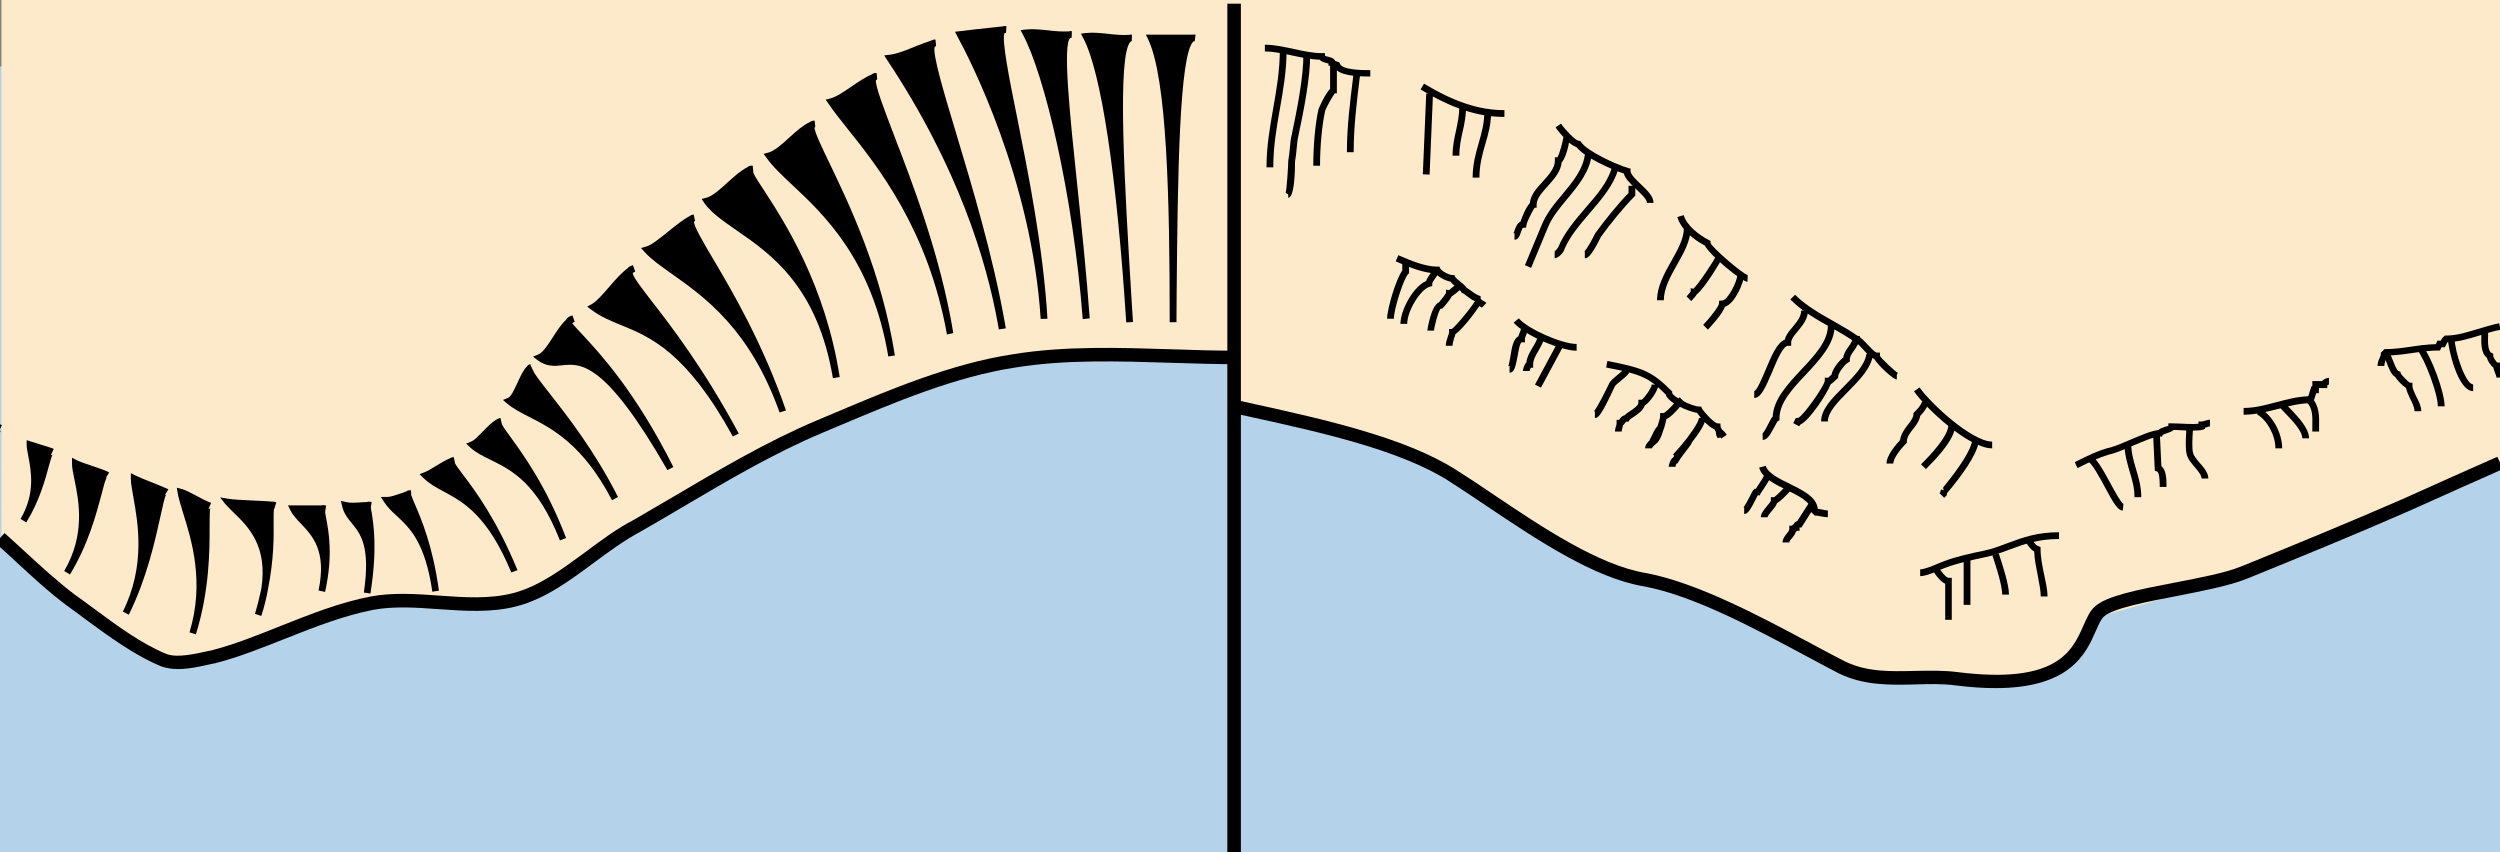 <?xml version="1.0" encoding="utf-8"?>
<!-- Generator: Adobe Illustrator 19.2.0, SVG Export Plug-In . SVG Version: 6.00 Build 0)  -->
<svg version="1.1" id="Layer_1" xmlns="http://www.w3.org/2000/svg" xmlns:xlink="http://www.w3.org/1999/xlink" x="0px" y="0px"
	 viewBox="0 0 121.89 41.55" style="enable-background:new 0 0 121.89 41.55;" xml:space="preserve">
<rect x="0" y="0" width="121.89" height="41.55" fill="#808080" stroke="none"/>
<style type="text/css">
	.st0{clip-path:url(#SVGID_2_);}
	.st1{fill-rule:evenodd;clip-rule:evenodd;fill:#B5D2EB;}
	.st2{fill-rule:evenodd;clip-rule:evenodd;fill:#FCEACA;}
	.st3{fill-rule:evenodd;clip-rule:evenodd;fill:#FCF2D9;}
	.st4{fill-rule:evenodd;clip-rule:evenodd;}
</style>
<g>
	<defs>
		<rect id="SVGID_1_" x="0" y="0" width="121.89" height="41.55"/>
	</defs>
	<clipPath id="SVGID_2_">
		<use xlink:href="#SVGID_1_"  style="overflow:visible;"/>
	</clipPath>
	<g class="st0">
		<rect x="0" y="3.24" class="st1" width="60.47" height="38.31"/>
	</g>
	<g class="st0">
		<polygon class="st1" points="60.11,2.43 60.11,41.55 121.89,41.55 121.89,23.31 121.89,21.04 121.89,16.51 121.89,14.81 
			121.89,2.5 		"/>
	</g>
	<g class="st0">
		<path class="st2" d="M0.07,0v26.26c1.11,1.01,2.2,2.08,3.36,2.96c1.39,0.99,2.94,2.31,4.58,2.97c0.65,0.25,1.63,0,2.37-0.17
			c2.53-0.66,5.15-2.14,7.76-2.64c2.21-0.41,4.74,0.41,6.95-0.16c2.21-0.58,3.92-2.56,5.97-3.63c2.86-1.65,5.8-3.55,8.91-4.87
			c2.94-1.24,6.21-2.72,9.48-3.22c3.51-0.58,7.27-0.17,10.95-0.17L60.47,0H0.07z"/>
	</g>
	<g class="st0">
		<polyline class="st3" points="121.89,22.64 121.89,21.52 121.89,16.99 121.89,15.87 		"/>
	</g>
	<g class="st0">
		<path class="st2" d="M121.89,15.87v-0.58V0H60.03l-0.08,19.85c3.68,0,4.17,1.49,7.52,1.82c3.02,0.33,5.47,3.81,8.25,4.88
			c2.94,1.16,10.3,3.23,12.58,5.29c1.88,1.74,8.25,1.24,10.3,1.41c2.61,0.25,2.78-2.9,4.17-3.31c2.37-0.66,5.15-1.41,7.35-2.15
			c4.82-1.65,6.95-3.64,8.01-3.64c1.74,0,2.66-0.76,3.76-1.52"/>
	</g>
	<g class="st0">
		<path d="M8.68,32.62c-0.28,0-0.55-0.04-0.79-0.12c-1.31-0.53-2.58-1.47-3.7-2.29c-0.32-0.24-0.64-0.48-0.95-0.7
			c-0.87-0.65-1.69-1.41-2.49-2.15c-0.32-0.3-0.64-0.59-0.97-0.88l0.44-0.49c0.33,0.29,0.65,0.59,0.98,0.89
			c0.78,0.72,1.6,1.47,2.43,2.1c0.31,0.22,0.63,0.46,0.96,0.7c1.14,0.84,2.32,1.72,3.54,2.21c0.51,0.19,1.35,0,2.03-0.15l0.15-0.03
			c1.09-0.28,2.2-0.72,3.37-1.19c1.44-0.57,2.92-1.16,4.41-1.44c1.08-0.2,2.22-0.12,3.33-0.04c1.21,0.09,2.47,0.17,3.59-0.12
			c1.27-0.33,2.37-1.15,3.54-2.01c0.75-0.56,1.53-1.14,2.36-1.57c0.64-0.37,1.29-0.75,1.95-1.14c2.24-1.32,4.56-2.69,6.98-3.71
			l0.88-0.37c2.67-1.13,5.69-2.4,8.68-2.85c2.51-0.41,5.17-0.32,7.75-0.24c1.08,0.04,2.17,0.07,3.25,0.07v0.66
			c-1.09,0-2.18-0.04-3.27-0.07c-2.55-0.08-5.18-0.17-7.63,0.23c-2.91,0.44-5.89,1.7-8.52,2.81l-0.88,0.37
			c-2.38,1-4.68,2.36-6.9,3.67c-0.66,0.39-1.32,0.78-1.97,1.15c-0.79,0.42-1.55,0.98-2.28,1.52c-1.16,0.86-2.37,1.76-3.76,2.12
			c-1.22,0.32-2.53,0.23-3.8,0.14c-1.12-0.08-2.17-0.15-3.17,0.03c-1.42,0.27-2.88,0.84-4.29,1.4c-1.14,0.45-2.31,0.92-3.45,1.21
			l-0.16,0.03C9.8,32.49,9.22,32.62,8.68,32.62z"/>
	</g>
	<g class="st0">
		<path d="M97.29,33.55c-0.57,0-1.2-0.04-1.92-0.13c-0.65-0.09-1.33-0.07-1.98-0.05c-1.24,0.03-2.53,0.06-3.76-0.55
			c-0.5-0.26-1.04-0.55-1.6-0.85c-2.43-1.3-5.45-2.93-7.87-3.38c-2.43-0.4-5.22-2.27-7.68-3.92c-0.65-0.44-1.27-0.85-1.83-1.21
			c-2.37-1.52-6.31-2.39-9.48-3.09l-1.05-0.23l0.14-0.64l1.04,0.23c3.21,0.71,7.21,1.6,9.68,3.17c0.57,0.36,1.19,0.77,1.85,1.22
			c2.29,1.54,5.13,3.45,7.43,3.82c2.52,0.48,5.6,2.13,8.07,3.45c0.56,0.3,1.09,0.59,1.59,0.84c1.08,0.54,2.23,0.51,3.45,0.48
			c0.68-0.01,1.39-0.03,2.08,0.06c4.87,0.61,5.59-1.05,6.13-2.27c0.17-0.38,0.31-0.71,0.56-0.93c0.57-0.52,2.1-0.82,3.87-1.16
			c1.23-0.24,2.5-0.48,3.25-0.79l0.13-0.05c2.53-1.03,5.14-2.1,7.71-3.22c1.54-0.69,3.09-1.39,4.66-2.08l0.27,0.6
			c-1.57,0.69-3.11,1.39-4.66,2.08c-2.58,1.13-5.2,2.2-7.73,3.23l-0.13,0.05c-0.82,0.33-2.12,0.58-3.38,0.83
			c-1.46,0.28-3.12,0.6-3.55,1c-0.15,0.13-0.26,0.4-0.4,0.71C101.71,31.84,100.96,33.55,97.29,33.55z"/>
	</g>
	<g class="st0">
		<path d="M66.81,3.73c-0.72,0-1.51-0.04-1.75-0.44l-0.29-0.1V3.1c-0.02-0.01-0.05-0.01-0.07-0.02c-0.12-0.03-0.28-0.07-0.36-0.17
			C63.9,2.9,63.46,2.8,63.02,2.71c-0.45-0.1-0.92-0.2-1.35-0.2V2.18c0.47,0,0.95,0.11,1.42,0.21c0.45,0.1,0.92,0.2,1.35,0.2h0.16
			v0.13c0.04,0.02,0.12,0.04,0.17,0.05c0.11,0.03,0.21,0.05,0.27,0.12l0.05,0.05v0.03l0.21,0.07l0.03,0.07
			c0.12,0.31,1.15,0.31,1.48,0.31V3.73z"/>
	</g>
	<g class="st0">
		<path d="M62.08,8.16h-0.33c0-1.04,0.17-1.98,0.33-2.9c0.16-0.9,0.32-1.83,0.32-2.84h0.33c0,1.04-0.17,1.99-0.33,2.9
			C62.24,6.22,62.08,7.15,62.08,8.16z"/>
	</g>
	<g class="st0">
		<path d="M62.81,9.64V9.48l-0.13-0.08c0.06-0.15,0.13-1.35,0.13-1.56c0.04-0.22,0.06-0.43,0.08-0.63c0.02-0.23,0.04-0.46,0.09-0.64
			c0.26-1.23,0.57-2.8,0.57-3.9h0.33c0,1.13-0.31,2.71-0.58,3.97c-0.04,0.17-0.06,0.37-0.08,0.6c-0.02,0.21-0.04,0.43-0.08,0.63
			C63.14,8.38,63.11,9.64,62.81,9.64z"/>
	</g>
	<g class="st0">
		<path d="M66,7.42h-0.33c0-1.24,0.15-2.41,0.3-3.64L66,3.55l0.32,0.04l-0.03,0.24C66.14,5.05,66,6.2,66,7.42z"/>
	</g>
	<g class="st0">
		<path d="M64.36,8.08h-0.33c0-1,0.1-2.05,0.25-2.74c0-0.03,0.31-0.74,0.57-1.01V3.16h0.33v1.39h-0.1
			c-0.12,0.15-0.44,0.74-0.47,0.85C64.46,6.08,64.36,7.1,64.36,8.08z"/>
	</g>
	<g class="st0">
		<path d="M73.35,5.7c-1.29,0-2.55-0.41-4.09-1.34l0.17-0.28c1.48,0.89,2.69,1.29,3.92,1.29V5.7z"/>
	</g>
	<g class="st0">
		<rect x="67.62" y="6.36" transform="matrix(0.042 -0.999 0.999 0.042 60.178 75.784)" width="3.94" height="0.33"/>
	</g>
	<g class="st0">
		<path d="M71.15,7.59h-0.33c0-0.43,0.08-0.83,0.17-1.22c0.08-0.39,0.16-0.76,0.16-1.16h0.33c0,0.43-0.08,0.83-0.17,1.22
			C71.22,6.83,71.15,7.2,71.15,7.59z"/>
	</g>
	<g class="st0">
		<path d="M72.13,8.66H71.8c0-0.65,0.15-1.18,0.3-1.7c0.14-0.49,0.27-0.96,0.27-1.5h0.33c0,0.59-0.14,1.1-0.29,1.59
			C72.27,7.54,72.13,8.05,72.13,8.66z"/>
	</g>
	<g class="st0">
		<path d="M80.62,9.89H80.3c0-0.17-0.28-0.43-0.52-0.66c-0.28-0.26-0.54-0.51-0.61-0.77c-0.61-0.2-1.91-0.78-2.31-1.29
			c-0.41-0.12-1.02-0.95-1.02-0.96l0.27-0.18c0.21,0.31,0.71,0.82,0.85,0.83l0.08,0.01l0.06,0.07c0.28,0.42,1.66,1.07,2.28,1.25
			l0.12,0.03v0.12c0,0.17,0.28,0.43,0.52,0.66C80.32,9.29,80.62,9.57,80.62,9.89z"/>
	</g>
	<g class="st0">
		<path d="M73.84,11.69v-0.33c-0.03,0-0.05,0.02-0.06,0.02c0.02-0.02,0.05-0.1,0.07-0.16c0.05-0.14,0.12-0.34,0.28-0.41
			c0.08-0.24,0.27-0.71,0.46-0.91c0.03-0.39,0.33-0.73,0.63-1.05c0.29-0.32,0.59-0.66,0.59-1.01V7.67h0.12
			c0.11-0.16,0.29-0.85,0.29-0.98h0.33c0,0.01-0.14,0.95-0.41,1.23c-0.04,0.44-0.36,0.8-0.67,1.15c-0.28,0.31-0.55,0.6-0.55,0.9
			v0.16h-0.1c-0.11,0.16-0.38,0.71-0.39,0.82L74.4,11.1l-0.15,0.01c-0.03,0.02-0.07,0.16-0.1,0.22
			C74.1,11.49,74.03,11.69,73.84,11.69z"/>
	</g>
	<g class="st0">
		<path d="M74.65,13.06l-0.3-0.13l0.82-1.97c0.22-0.54,0.61-1.02,1-1.48c0.53-0.64,1.03-1.24,1.11-2l0.33,0.04
			c-0.1,0.85-0.65,1.52-1.19,2.17c-0.39,0.47-0.75,0.9-0.95,1.4L74.65,13.06z"/>
	</g>
	<g class="st0">
		<path d="M75.8,12.59v-0.33c0.02-0.02,0.15-0.15,0.17-0.2c0.29-0.71,0.81-1.31,1.31-1.9c0.57-0.65,1.1-1.27,1.3-1.97l0.31,0.09
			c-0.23,0.77-0.81,1.44-1.37,2.1c-0.48,0.56-0.98,1.14-1.24,1.76C76.24,12.33,75.96,12.59,75.8,12.59z"/>
	</g>
	<g class="st0">
		<path d="M77.27,12.59v-0.33c-0.03,0-0.04,0.01-0.04,0.01c0.01,0,0.15-0.1,0.55-0.9c0.4-0.56,1.11-1.44,1.62-1.96V9.06h0.33v0.48
			l-0.05,0.05c-0.5,0.5-1.23,1.4-1.62,1.95C77.54,12.59,77.38,12.59,77.27,12.59z"/>
	</g>
	<g class="st0">
		<path d="M85.2,13.74c-0.27,0-1.82-1.27-2.08-1.77c-0.55-0.28-1.17-0.79-1.34-1.39l0.31-0.09c0.15,0.51,0.75,0.97,1.22,1.21
			l0.09,0.05v0.1c0.08,0.22,1.54,1.49,1.81,1.56L85.2,13.74z"/>
	</g>
	<g class="st0">
		<path d="M81.12,14.64h-0.33c0-0.67,0.35-1.3,0.69-1.9c0.32-0.57,0.62-1.1,0.62-1.62h0.33c0,0.61-0.33,1.2-0.66,1.78
			C81.45,13.47,81.12,14.06,81.12,14.64z"/>
	</g>
	<g class="st0">
		<path d="M82.46,14.68l-0.23-0.23c0.09-0.09,0.19-0.21,0.2-0.24v-0.16l0.13,0.03c0.22-0.19,1.03-1.39,1.1-1.6l0.31,0.1
			c-0.03,0.09-0.83,1.45-1.24,1.77C82.7,14.4,82.62,14.51,82.46,14.68z M82.53,14.08L82.53,14.08L82.53,14.08z"/>
	</g>
	<g class="st0">
		<path d="M83.27,16.07l-0.23-0.23c0.28-0.29,0.76-0.89,0.77-1.03l0.01-0.15l0.15-0.01c0.26,0,0.73-0.92,0.73-1.23h0.33
			c0,0.33-0.42,1.37-0.93,1.54C83.96,15.36,83.28,16.06,83.27,16.07z"/>
	</g>
	<g class="st0">
		<path d="M92.47,18.5c-0.16,0-0.88-0.66-1.09-1c-0.17-0.06-0.35-0.25-0.55-0.47c-0.12-0.13-0.3-0.32-0.37-0.34l-0.04-0.02
			c-0.33-0.24-0.73-0.47-1.15-0.7c-0.69-0.39-1.41-0.79-1.98-1.37l0.23-0.23c0.54,0.54,1.24,0.93,1.91,1.31
			c0.42,0.24,0.81,0.46,1.16,0.71c0.14,0.06,0.3,0.23,0.48,0.42c0.13,0.14,0.35,0.37,0.43,0.38h0.16l0,0.16
			c0.05,0.12,0.74,0.76,0.87,0.83l-0.05,0.1V18.5z"/>
	</g>
	<g class="st0">
		<path d="M85.53,19.4v-0.33c0.13-0.03,0.39-0.66,0.55-1.03c0.29-0.69,0.56-1.34,0.94-1.48c0.05-0.23,0.22-0.43,0.39-0.63
			c0.2-0.24,0.41-0.5,0.41-0.79h0.33c0,0.41-0.26,0.72-0.49,1c-0.17,0.2-0.33,0.39-0.33,0.56v0.16h-0.16
			c-0.24,0-0.57,0.79-0.78,1.31C86.05,18.95,85.85,19.4,85.53,19.4z"/>
	</g>
	<g class="st0">
		<path d="M85.94,21.45v-0.33c0.06-0.03,0.2-0.31,0.27-0.44c0.09-0.18,0.15-0.3,0.22-0.37c0.04-0.85,0.73-1.58,1.39-2.29
			c0.67-0.71,1.3-1.39,1.3-2.14h0.33c0,0.88-0.71,1.64-1.39,2.37c-0.67,0.71-1.3,1.39-1.3,2.14v0.1l-0.09,0.05
			c-0.03,0.03-0.11,0.19-0.17,0.3C86.33,21.15,86.18,21.45,85.94,21.45z"/>
	</g>
	<g class="st0">
		<path d="M87.72,20.78l-0.29-0.15l0.13-0.25h0.1c0.24-0.07,1.27-1.54,1.31-1.81v-0.16l0.16,0.01c0.01-0.01,0.07-0.06,0.17-0.16
			c0.05-0.28,0.36-0.67,0.57-0.83c0.03-0.2,0.14-0.37,0.25-0.52c0.12-0.17,0.23-0.33,0.23-0.53h0.33c0,0.31-0.16,0.53-0.29,0.72
			c-0.11,0.15-0.2,0.28-0.2,0.43v0.1l-0.09,0.05c-0.13,0.06-0.48,0.51-0.48,0.67v0.07l-0.05,0.05c-0.13,0.13-0.22,0.21-0.31,0.26
			c-0.18,0.46-1.02,1.76-1.48,1.97L87.72,20.78z"/>
	</g>
	<g class="st0">
		<path d="M89.12,20.55h-0.33c0-0.6,0.53-1.13,1.09-1.69c0.51-0.51,1.04-1.05,1.12-1.61l0.32,0.04c-0.09,0.67-0.66,1.24-1.21,1.8
			C89.61,19.6,89.12,20.08,89.12,20.55z"/>
	</g>
	<g class="st0">
		<path d="M97.13,21.86c-1.15,0-3.24-1.95-3.81-2.78l0.27-0.19c0.55,0.79,2.56,2.64,3.54,2.64V21.86z"/>
	</g>
	<g class="st0">
		<path d="M92.31,22.6h-0.33c0-0.41,0.48-0.95,0.66-1.14c0.03-0.28,0.21-0.53,0.38-0.75c0.14-0.18,0.27-0.36,0.27-0.5v-0.07
			l0.05-0.05c0.15-0.15,0.3-0.3,0.37-0.51l0.31,0.1c-0.09,0.26-0.25,0.44-0.4,0.6c-0.03,0.22-0.18,0.43-0.33,0.62
			c-0.16,0.2-0.32,0.41-0.32,0.62v0.07l-0.05,0.05C92.61,21.95,92.31,22.37,92.31,22.6z"/>
	</g>
	<g class="st0">
		<path d="M93.9,22.87l-0.24-0.23c0.37-0.37,1.34-1.35,1.34-1.94h0.33C95.33,21.35,94.61,22.16,93.9,22.87z"/>
	</g>
	<g class="st0">
		<path d="M94.79,24.27l-0.23-0.23L94.6,24c0.01-0.07,0.03-0.11,0.04-0.14l0.12,0.05v-0.07l-0.04-0.04
			c0.01-0.02,0.03-0.04,0.04-0.05l0-0.01c0.83-1.01,1.33-1.82,1.39-2.23l0.32,0.04c-0.08,0.63-0.86,1.69-1.51,2.46l-0.04,0.05
			c0,0,0,0,0,0.01v0.07L94.79,24.27z"/>
	</g>
	<g class="st0">
		<path d="M72.25,15c-0.01-0.01-0.05-0.04-0.08-0.05c-0.09-0.06-0.22-0.14-0.27-0.27c-0.14-0.06-0.27-0.16-0.39-0.25
			c-0.07-0.06-0.14-0.11-0.2-0.14l-0.05-0.02l-0.02-0.05c-0.03-0.05-0.15-0.16-0.25-0.23c-0.1-0.09-0.21-0.17-0.27-0.26
			c-0.25-0.04-0.58-0.22-0.73-0.4c-0.64-0.03-1.32-0.32-1.88-0.56l-0.06-0.03l0.13-0.3l0.06,0.03C68.8,12.71,69.49,13,70.08,13h0.1
			l0.04,0.09c0.05,0.1,0.4,0.32,0.59,0.32h0.1l0.04,0.09c0.03,0.05,0.15,0.16,0.25,0.23c0.12,0.1,0.23,0.19,0.3,0.29
			c0.06,0.04,0.13,0.09,0.2,0.14c0.12,0.09,0.26,0.19,0.38,0.24l0.11,0.04l0,0.12c0.01,0.03,0.1,0.09,0.14,0.11
			c0.05,0.03,0.1,0.06,0.14,0.1L72.25,15z"/>
	</g>
	<g class="st0">
		<path d="M67.96,15.54h-0.33c0-0.49,0.44-1.95,0.74-2.35v-0.35h0.33v0.48l-0.05,0.05C68.45,13.56,67.96,15.05,67.96,15.54z"/>
	</g>
	<g class="st0">
		<path d="M68.61,15.79h-0.33c0-0.68,0.63-1.82,1.25-2.09c0.04-0.12,0.12-0.23,0.2-0.35c0.05-0.06,0.09-0.13,0.12-0.18l0.29,0.15
			c-0.03,0.07-0.09,0.14-0.15,0.23c-0.06,0.08-0.16,0.22-0.16,0.28v0.12l-0.12,0.03C69.25,14.11,68.61,15.16,68.61,15.79z"/>
	</g>
	<g class="st0">
		<path d="M69.92,16.12h-0.33c0-0.01,0.17-1.22,0.57-1.38c0.1-0.11,0.31-0.39,0.34-0.46v-0.16l0.16,0.03
			c-0.01-0.01,0.08-0.08,0.14-0.13c0.17-0.14,0.25-0.2,0.35-0.2v0.16l0.04,0.16c-0.03,0.01-0.12,0.09-0.18,0.14
			c-0.1,0.08-0.16,0.13-0.22,0.16C70.67,14.66,70.37,15,70.36,15l-0.05,0.05h-0.07C70.14,15.13,69.92,15.94,69.92,16.12z"/>
	</g>
	<g class="st0">
		<path d="M70.82,16.86h-0.33c0-0.16,0.06-0.32,0.1-0.45c0.03-0.08,0.06-0.16,0.06-0.21v-0.16h0.13c0.21-0.13,1.11-1.24,1.18-1.45
			l0.31,0.1c-0.05,0.14-0.88,1.31-1.31,1.6c-0.01,0.07-0.04,0.14-0.07,0.22C70.86,16.63,70.82,16.75,70.82,16.86z"/>
	</g>
	<g class="st0">
		<path d="M101.3,22.82l-0.08-0.14l-0.06-0.15c0.64-0.32,1.15-0.58,1.82-0.74c0.2-0.06,0.51-0.19,0.84-0.33
			c0.52-0.22,1.06-0.46,1.41-0.49c0.08-0.08,0.21-0.12,0.33-0.16c0.05-0.01,0.12-0.04,0.16-0.05v-0.12h0.16
			c0.07,0,0.18,0.01,0.33,0.01c0.27,0.01,0.75,0.04,0.98,0.01v-0.11h0.16c0.02,0,0.11-0.02,0.16-0.04c0.11-0.03,0.19-0.05,0.24-0.05
			v0.33c-0.02,0-0.11,0.02-0.16,0.04c-0.03,0.01-0.06,0.01-0.08,0.02v0.06l-0.11,0.04c-0.19,0.06-0.66,0.05-1.21,0.02
			c-0.08,0-0.15-0.01-0.21-0.01c-0.08,0.08-0.21,0.12-0.32,0.16c-0.07,0.02-0.18,0.06-0.21,0.08l-0.04,0.09l-0.1-0.01
			c-0.27,0-0.87,0.26-1.36,0.47c-0.34,0.14-0.66,0.28-0.89,0.35C102.42,22.26,101.95,22.49,101.3,22.82z"/>
	</g>
	<g class="st0">
		<path d="M107.67,23.33h-0.33c0-0.16-0.17-0.36-0.33-0.55c-0.17-0.2-0.35-0.41-0.4-0.65c-0.06-0.25-0.04-0.68-0.02-1.06
			c0.01-0.14,0.01-0.27,0.01-0.37h0.33c0,0.1-0.01,0.24-0.02,0.39c-0.02,0.32-0.04,0.76,0.01,0.97c0.03,0.16,0.18,0.33,0.33,0.51
			C107.46,22.81,107.67,23.05,107.67,23.33z"/>
	</g>
	<g class="st0">
		<path d="M105.63,23.74h-0.33c0-0.19,0-0.7-0.13-0.75l-0.11-0.04l-0.09-1.92l0.33-0.01l0.08,1.71
			C105.63,22.93,105.63,23.39,105.63,23.74z"/>
	</g>
	<g class="st0">
		<path d="M104.4,24.24h-0.33c0-0.47-0.12-0.86-0.24-1.26c-0.12-0.42-0.25-0.84-0.25-1.36h0.33c0,0.47,0.12,0.86,0.24,1.27
			C104.27,23.29,104.4,23.72,104.4,24.24z"/>
	</g>
	<g class="st0">
		<path d="M103.5,24.89c-0.24,0-0.43-0.31-0.88-1.15c-0.26-0.48-0.62-1.15-0.83-1.25l0.15-0.29c0.28,0.14,0.56,0.64,0.97,1.39
			c0.2,0.37,0.5,0.92,0.62,0.98L103.5,24.89z"/>
	</g>
	<g class="st0">
		<path d="M93.62,28.09v-0.33c0.2,0,0.61-0.17,0.87-0.28c0.12-0.05,0.23-0.1,0.3-0.12c0.57-0.22,1.26-0.37,1.93-0.51l0.29-0.07
			c0.32-0.09,0.62-0.2,0.9-0.31c0.73-0.27,1.41-0.52,2.48-0.52v0.33c-1.01,0-1.67,0.24-2.37,0.5c-0.29,0.11-0.6,0.22-0.94,0.32
			l-0.31,0.07c-0.66,0.14-1.33,0.29-1.89,0.5c-0.07,0.02-0.17,0.07-0.28,0.11C94.29,27.92,93.88,28.09,93.62,28.09z"/>
	</g>
	<g class="st0">
		<path d="M95.17,30.22h-0.33v-1.76c-0.34-0.15-0.63-0.7-0.64-0.71l0.29-0.14c0.12,0.23,0.4,0.56,0.51,0.56h0.16V30.22z"/>
	</g>
	<g class="st0">
		<rect x="95.74" y="27.11" width="0.33" height="2.38"/>
	</g>
	<g class="st0">
		<path d="M97.95,28.99h-0.33c0-0.46-0.32-1.44-0.48-1.91l0.31-0.11l-0.16,0.05l0.16-0.04C97.62,27.5,97.95,28.48,97.95,28.99z"/>
	</g>
	<g class="st0">
		<path d="M99.83,29.08H99.5c0-0.25-0.07-0.61-0.14-0.98c-0.08-0.41-0.17-0.83-0.18-1.21c-0.15-0.08-0.24-0.21-0.32-0.32
			c-0.04-0.06-0.08-0.11-0.13-0.16l0.23-0.23c0.06,0.06,0.11,0.13,0.16,0.2c0.08,0.11,0.15,0.21,0.26,0.25l0.11,0.04v0.12
			c0,0.38,0.09,0.82,0.18,1.25C99.75,28.42,99.83,28.79,99.83,29.08z"/>
	</g>
	<g class="st0">
		<path d="M76.87,17.1c-0.75,0-2.52-0.73-3.07-1.37l0.25-0.21c0.44,0.52,2.1,1.25,2.82,1.25V17.1z"/>
	</g>
	<g class="st0">
		<path d="M73.6,18.17v-0.33c-0.04,0-0.06,0.02-0.07,0.03c0.04-0.05,0.08-0.32,0.11-0.49c0.07-0.43,0.14-0.86,0.39-0.98
			c0.02-0.07,0.05-0.14,0.08-0.22c0.03-0.08,0.07-0.18,0.07-0.23h0.33c0,0.11-0.05,0.23-0.09,0.35c-0.03,0.08-0.07,0.18-0.07,0.23
			v0.16h-0.16c-0.1,0.04-0.17,0.53-0.21,0.74C73.89,17.86,73.84,18.17,73.6,18.17z"/>
	</g>
	<g class="st0">
		<path d="M74.58,18.09l-0.33,0c0-0.06,0.05-0.3,0.17-0.42c0.03-0.27,0.17-0.51,0.31-0.74c0.12-0.2,0.23-0.39,0.26-0.58l0.32,0.05
			c-0.04,0.26-0.18,0.48-0.3,0.7c-0.14,0.23-0.26,0.45-0.26,0.67v0.16h-0.11C74.61,17.97,74.58,18.05,74.58,18.09z"/>
	</g>
	<g class="st0">
		<polygon points="75.13,18.9 74.84,18.75 75.9,16.78 76.19,16.93 		"/>
	</g>
	<g class="st0">
		<path d="M83.92,21.38c-0.01-0.02-0.02-0.04-0.04-0.05l-0.14,0.03c-0.03-0.07-0.09-0.18-0.08-0.28c0,0,0-0.01,0-0.01
			c-0.02-0.04-0.05-0.09-0.07-0.14c-0.31-0.12-0.7-0.58-0.85-0.8c-0.41-0.06-1.41-0.48-1.53-0.9c-0.82-0.82-1.2-0.99-2.9-1.31
			l0.06-0.32c1.7,0.33,2.16,0.49,3.11,1.44l0.05,0.05v0.07c0.03,0.18,0.97,0.66,1.31,0.66h0.1l0.04,0.09
			c0.09,0.18,0.61,0.72,0.75,0.73l0.15,0.01l0.01,0.15c0,0.03,0.02,0.06,0.05,0.11c0.01,0.01,0.01,0.02,0.02,0.04
			c0.07,0.04,0.15,0.13,0.23,0.25L83.92,21.38z"/>
	</g>
	<g class="st0">
		<path d="M77.76,20.38v-0.33c-0.04,0-0.06,0.01-0.06,0.01c0.04-0.03,0.2-0.22,0.69-1.23l0.04-0.08c0.05-0.16,0.24-0.31,0.43-0.47
			c0.12-0.1,0.25-0.2,0.31-0.29l0.27,0.18c-0.09,0.13-0.24,0.25-0.38,0.37c-0.14,0.11-0.31,0.24-0.34,0.33l-0.05,0.1
			C78.06,20.28,77.92,20.38,77.76,20.38z"/>
	</g>
	<g class="st0">
		<path d="M79.07,21.04h-0.33c0-0.11,0.03-0.19,0.05-0.26c0.02-0.05,0.03-0.1,0.03-0.15v-0.16h0.12c0.01-0.01,0.02-0.02,0.02-0.03
			c0.05-0.07,0.13-0.17,0.26-0.2c0.06-0.07,0.15-0.13,0.26-0.2c0.15-0.1,0.4-0.27,0.4-0.39v-0.16h0.16
			c0.11-0.05,0.49-0.58,0.49-0.74h0.33c0,0.24-0.37,0.84-0.67,1.02c-0.07,0.23-0.32,0.41-0.53,0.55c-0.08,0.05-0.18,0.12-0.21,0.15
			l-0.05,0.09l-0.1,0c-0.02,0-0.07,0.06-0.09,0.09c-0.02,0.03-0.05,0.06-0.08,0.09c-0.01,0.06-0.03,0.11-0.04,0.16
			C79.09,20.94,79.07,20.98,79.07,21.04z"/>
	</g>
	<g class="st0">
		<path d="M80.54,21.86h-0.33c0-0.17,0.13-0.31,0.24-0.41h-0.02l0.12-0.24c0.12-0.25,0.19-0.37,0.26-0.42
			c0.07-0.2,0.13-0.42,0.13-0.49v-0.16h0.16c0.05-0.01,0.21-0.1,0.69-0.66c0.05-0.06,0.08-0.1,0.1-0.11l0.23,0.23
			c-0.01,0.01-0.04,0.05-0.08,0.09c-0.33,0.38-0.58,0.65-0.79,0.74c-0.03,0.15-0.09,0.4-0.18,0.62c-0.04,0.19-0.18,0.45-0.25,0.52
			c-0.02,0.02-0.05,0.04-0.08,0.07C80.69,21.68,80.54,21.81,80.54,21.86z"/>
	</g>
	<g class="st0">
		<path d="M81.69,22.76l-0.33,0c0-0.07,0.06-0.36,0.22-0.46c0.02-0.03,0.03-0.05,0.05-0.08l-0.06-0.06c0.17-0.19,0.3-0.34,0.4-0.45
			c0.4-0.48,0.86-1.12,0.86-1.33h0.33c0,0.27-0.33,0.76-0.67,1.19c-0.01,0.07-0.08,0.15-0.19,0.3c-0.15,0.19-0.38,0.49-0.47,0.65
			l-0.05,0.08h-0.04C81.71,22.64,81.69,22.73,81.69,22.76z"/>
	</g>
	<g class="st0">
		<path d="M89.12,25.22c-0.1,0-0.21-0.02-0.32-0.04c-0.09-0.02-0.19-0.04-0.25-0.04h-0.07l-0.18-0.18v-0.07c0-0.42-0.6-0.71-1.19-1
			c-0.59-0.29-1.21-0.59-1.34-1.09l0.32-0.09c0.1,0.35,0.64,0.62,1.17,0.88c0.65,0.32,1.31,0.64,1.37,1.22
			c0.08,0.01,0.16,0.02,0.24,0.04c0.09,0.02,0.19,0.04,0.25,0.04V25.22z"/>
	</g>
	<g class="st0">
		<path d="M85.04,25.06v-0.33c-0.03,0-0.04,0.01-0.05,0.01c0.08-0.05,0.25-0.4,0.33-0.55c0.09-0.18,0.13-0.27,0.18-0.31l0.05-0.05
			h0.06c0.03-0.05,0.08-0.12,0.12-0.19c0.12-0.17,0.26-0.38,0.3-0.52l0.31,0.1c-0.06,0.18-0.21,0.4-0.34,0.6
			c-0.07,0.1-0.13,0.19-0.16,0.24l-0.04,0.09H85.7c-0.02,0.05-0.06,0.12-0.09,0.18C85.36,24.82,85.23,25.06,85.04,25.06z"/>
	</g>
	<g class="st0">
		<path d="M86.18,25.22h-0.33c0-0.18,0.14-0.35,0.28-0.52c0.08-0.1,0.21-0.24,0.21-0.3v-0.16h0.16c0.03-0.02,0.19-0.14,0.62-0.6
			c0.04-0.04,0.07-0.07,0.08-0.09l0.23,0.23c-0.01,0.01-0.04,0.04-0.07,0.08c-0.36,0.39-0.57,0.59-0.72,0.67
			c-0.04,0.14-0.16,0.27-0.26,0.39C86.3,25.01,86.18,25.16,86.18,25.22z"/>
	</g>
	<g class="st0">
		<path d="M87.24,26.45h-0.33c0-0.18,0.11-0.31,0.2-0.43c0.07-0.08,0.13-0.16,0.13-0.23v-0.16h0.12c0.02-0.02,0.04-0.04,0.08-0.06
			c0.04-0.08,0.11-0.14,0.19-0.17l0.54-0.84l0.28,0.18l-0.62,0.98h-0.09v0.16h-0.12c-0.02,0.02-0.04,0.04-0.06,0.05
			c-0.04,0.12-0.11,0.21-0.18,0.3C87.3,26.31,87.24,26.38,87.24,26.45z"/>
	</g>
	<g class="st0">
		<path d="M109.39,20.22v-0.33c0.55,0,1.06-0.14,1.59-0.28c0.5-0.13,1.01-0.27,1.56-0.29l0.16-0.49h0.04v-0.25h0.47
			c0.09-0.1,0.25-0.16,0.34-0.16v0.33c-0.02,0-0.06,0.02-0.08,0.04v0.13h-0.41v0.25h-0.13l-0.16,0.49h-0.12
			c-0.55,0-1.06,0.14-1.59,0.28C110.53,20.07,109.98,20.22,109.39,20.22z"/>
	</g>
	<g class="st0">
		<path d="M113.07,21.04h-0.33c0-0.08,0-0.17,0-0.25c0.01-0.48,0.02-0.89-0.28-1.19l0.23-0.23c0.4,0.4,0.39,0.92,0.38,1.43
			C113.07,20.88,113.07,20.96,113.07,21.04z"/>
	</g>
	<g class="st0">
		<path d="M112.58,21.37h-0.33c0-0.36-0.48-0.86-0.84-1.23c-0.14-0.15-0.27-0.28-0.35-0.39l0.26-0.2c0.08,0.1,0.2,0.23,0.33,0.36
			C112.06,20.34,112.58,20.88,112.58,21.37z"/>
	</g>
	<g class="st0">
		<path d="M111.27,21.86h-0.33c0-0.63-0.4-1.38-0.9-1.66l0.16-0.28C110.8,20.25,111.27,21.11,111.27,21.86z"/>
	</g>
	<g class="st0">
		<path d="M116.25,17.84h-0.33c0-0.17,0.06-0.3,0.11-0.41c0.03-0.06,0.05-0.12,0.05-0.16V17.2l0.18-0.18h0.07
			c0.4,0,0.83-0.06,1.24-0.12c0.39-0.06,0.8-0.11,1.19-0.12l0.08-0.17h0.16l0.07-0.12l0.13-0.13h0.07c0.51,0,1.01-0.16,1.54-0.32
			c0.34-0.1,0.69-0.21,1.04-0.28l0.06,0.32c-0.33,0.06-0.67,0.17-1,0.27c-0.51,0.16-1.04,0.32-1.57,0.33l-0.02,0.02l-0.12,0.23
			h-0.16l-0.08,0.16h-0.1c-0.4,0-0.83,0.06-1.24,0.12c-0.4,0.06-0.82,0.12-1.22,0.12c-0.01,0.08-0.05,0.15-0.08,0.21
			C116.29,17.65,116.25,17.74,116.25,17.84z"/>
	</g>
	<g class="st0">
		<path d="M122.05,18.41h-0.33c0-0.05-0.04-0.14-0.07-0.23c-0.03-0.08-0.07-0.17-0.08-0.25c-0.14-0.11-0.28-0.33-0.32-0.49
			c-0.29-0.22-0.28-0.71-0.27-1.08c0-0.06,0-0.12,0-0.17h0.33c0,0.05,0,0.11,0,0.18c-0.01,0.27-0.02,0.73,0.16,0.83l0.09,0.05v0.1
			c0,0.07,0.13,0.27,0.2,0.33h0.13v0.16c0,0.05,0.04,0.14,0.07,0.23C122.01,18.18,122.05,18.3,122.05,18.41z"/>
	</g>
	<g class="st0">
		<path d="M120.58,19.07c-0.77,0-1.23-2.16-1.23-2.54h0.33c0,0.58,0.52,2.21,0.9,2.21V19.07z"/>
	</g>
	<g class="st0">
		<path d="M119.19,19.81h-0.33c0-0.6-0.62-2.28-1.02-2.77l0.25-0.21C118.55,17.38,119.19,19.13,119.19,19.81z"/>
	</g>
	<g class="st0">
		<path d="M118.05,20.05h-0.33c0-0.18-0.1-0.4-0.21-0.61c-0.09-0.18-0.17-0.36-0.2-0.52c-0.18-0.12-0.42-0.37-0.53-0.54
			c-0.19-0.11-0.31-0.41-0.43-0.73c-0.06-0.15-0.12-0.3-0.17-0.38l0.27-0.18c0.07,0.1,0.13,0.27,0.2,0.44s0.2,0.53,0.29,0.56
			l0.1,0.04l0.01,0.08c0.06,0.1,0.34,0.38,0.44,0.45h0.13v0.16c0,0.12,0.09,0.3,0.17,0.48C117.92,19.54,118.05,19.8,118.05,20.05z"
			/>
	</g>
	<g class="st0">
		<rect x="59.84" y="0.18" width="0.66" height="41.37"/>
	</g>
	<g class="st0">
		<path class="st4" d="M56.14,1.85c0.74,0,1.39,0,2.12,0c-0.98-0.25-0.98,6.97-1.06,13.86C57.2,9.23,57.04,3.74,56.14,1.85z"/>
		<path d="M57.36,15.71l-0.33,0c0-6.02-0.13-11.86-1.05-13.79l-0.11-0.23h2.27c0.05-0.01,0.1-0.01,0.15,0l-0.04,0.32h-0.05
			c-0.71,0.57-0.78,6.73-0.83,12.16L57.36,15.71z M56.39,2.01c0.41,1.06,0.66,2.94,0.8,5.25c0.1-2.75,0.27-4.56,0.62-5.25H56.39z"/>
	</g>
	<g class="st0">
		<path class="st4" d="M52.95,1.77c0.65-0.08,1.47,0.16,2.21,0.08c-0.98-0.16-0.49,7.05-0.08,13.86
			C54.67,9.31,53.93,3.57,52.95,1.77z"/>
		<path d="M54.91,15.72c-0.46-7.2-1.23-12.26-2.1-13.87l-0.11-0.21l0.24-0.03c0.34-0.04,0.71,0,1.09,0.04
			c0.33,0.04,0.68,0.07,1.01,0.05c0.05-0.02,0.1-0.02,0.15-0.01l-0.01,0.32c-0.02,0-0.03,0-0.05,0.01
			C54.45,2.66,54.83,9,55.17,14.61l0.07,1.09L54.91,15.72z M53.21,1.91c0.47,1.02,0.9,2.97,1.27,5.67
			c-0.11-2.92-0.07-4.83,0.25-5.56C54.47,2.02,54.23,2,53.99,1.97C53.71,1.94,53.45,1.92,53.21,1.91z"/>
	</g>
	<g class="st0">
		<path class="st4" d="M50.01,1.6c0.65-0.08,1.47,0.16,2.21,0.08c-0.98-0.16,0.24,7.05,0.74,13.86C52.46,9.15,50.99,3.41,50.01,1.6z
			"/>
		<path d="M52.79,15.56C52.32,9.45,50.91,3.6,49.87,1.68l-0.11-0.21l0.24-0.03c0.34-0.04,0.71,0,1.1,0.04
			c0.34,0.04,0.68,0.07,1.01,0.05c0.05-0.01,0.1-0.02,0.15-0.01l-0.01,0.32c-0.02,0-0.04,0-0.06,0.01c-0.4,0.25-0.01,3.91,0.33,7.15
			c0.21,2.02,0.45,4.3,0.61,6.52L52.79,15.56z M50.27,1.75c0.57,1.17,1.23,3.42,1.79,6.18c-0.35-3.34-0.51-5.32-0.25-6.06
			c-0.25-0.01-0.51-0.03-0.76-0.06C50.77,1.77,50.51,1.74,50.27,1.75z"/>
	</g>
	<g class="st0">
		<path class="st4" d="M46.82,1.69c0.65-0.08,1.47-0.16,2.21-0.25c-0.98-0.25,1.47,7.3,1.88,14.11C50.5,9.15,47.8,3.49,46.82,1.69z"
			/>
		<path d="M50.74,15.55L50.74,15.55c-0.44-6.81-3.46-12.68-4.07-13.79l-0.11-0.21l0.24-0.03c0.45-0.06,0.97-0.11,1.5-0.17l0.57-0.06
			c0.06-0.02,0.13-0.03,0.2-0.01L49.05,1.6l-0.07,0.01c-0.16,0.27,0.23,2.25,0.62,4.16c0.53,2.67,1.27,6.33,1.47,9.77L50.74,15.55z
			 M47.08,1.82c0.5,0.96,1.78,3.54,2.77,6.94c-0.19-1.05-0.39-2.04-0.57-2.93c-0.47-2.33-0.71-3.62-0.62-4.19l-0.32,0.03
			C47.9,1.73,47.47,1.77,47.08,1.82z"/>
	</g>
	<g class="st0">
		<path class="st4" d="M43.39,2.83c0.65-0.08,1.55-0.57,2.21-0.74c-0.98-0.08,2.12,7.13,3.27,13.94C47.8,9.64,44.53,4.55,43.39,2.83
			z"/>
		<path d="M48.7,16.06c-0.02-0.09-0.03-0.19-0.05-0.28c-0.54-3.01-1.91-7.61-5.4-12.86L43.11,2.7l0.26-0.03
			c0.36-0.04,0.81-0.22,1.24-0.4c0.29-0.11,0.56-0.22,0.81-0.3c0.05-0.03,0.12-0.05,0.19-0.04l0.03,0.32
			c-0.02,0.01-0.04,0.01-0.06,0.02c-0.15,0.29,0.46,2.31,1.05,4.27c0.75,2.5,1.78,5.91,2.36,9.19c0.02,0.09,0.03,0.19,0.05,0.28l0,0
			c0,0,0,0,0,0L48.7,16.06z M43.66,2.95c1.57,2.4,2.71,4.65,3.53,6.69c-0.31-1.09-0.61-2.1-0.89-3c-0.71-2.34-1.09-3.64-1.06-4.26
			c-0.16,0.06-0.34,0.13-0.52,0.2C44.37,2.72,44,2.87,43.66,2.95z"/>
	</g>
	<g class="st0">
		<path class="st4" d="M40.53,4.97c0.65-0.16,1.55-1.07,2.21-1.23c-0.98-0.08,2.45,5.74,3.6,12.55C45.19,9.89,41.67,6.69,40.53,4.97
			z"/>
		<path d="M46.17,16.31C45.26,11.2,42.78,8.1,41.3,6.25c-0.37-0.46-0.68-0.86-0.91-1.2l-0.13-0.19l0.22-0.06
			c0.3-0.07,0.68-0.34,1.05-0.59c0.33-0.23,0.68-0.46,0.99-0.59c0.06-0.05,0.13-0.07,0.22-0.06l0.03,0.32
			c-0.02,0-0.04,0.01-0.06,0.02c-0.07,0.22,0.42,1.49,0.89,2.72c0.89,2.32,2.25,5.82,2.88,9.62L46.17,16.31z M40.79,5.05
			c0.21,0.29,0.47,0.62,0.77,1c0.93,1.17,2.25,2.82,3.34,5.15c-0.55-1.72-1.14-3.25-1.6-4.45c-0.55-1.43-0.86-2.25-0.9-2.7
			c-0.22,0.12-0.45,0.28-0.68,0.44C41.41,4.7,41.09,4.92,40.79,5.05z"/>
	</g>
	<g class="st0">
		<path class="st4" d="M28.93,14.97c0.57-0.33,1.31-1.56,1.96-1.89c-0.98,0.25,1.72,2.05,4.98,8.12
			C32.77,15.54,30.56,16.2,28.93,14.97z"/>
		<path d="M35.73,21.28c-2.26-4.12-4.03-4.85-5.45-5.43c-0.52-0.21-1-0.41-1.45-0.75l-0.2-0.15l0.22-0.12
			c0.24-0.14,0.55-0.49,0.85-0.84c0.29-0.34,0.6-0.69,0.9-0.91c0.05-0.07,0.14-0.12,0.26-0.15l0.11,0.31
			c-0.04,0.02-0.08,0.04-0.12,0.07c-0.01,0.17,0.47,0.78,0.93,1.38c0.94,1.21,2.52,3.25,4.24,6.45L35.73,21.28z M29.21,14.97
			c0.36,0.24,0.75,0.4,1.19,0.58c0.87,0.36,1.87,0.77,3.01,1.92c-0.76-1.11-1.42-1.96-1.9-2.59c-0.51-0.65-0.82-1.06-0.94-1.36
			c-0.21,0.19-0.42,0.44-0.63,0.69C29.69,14.5,29.44,14.78,29.21,14.97z"/>
	</g>
	<g class="st0">
		<path class="st4" d="M26.31,17.43c0.57-0.25,0.98-1.56,1.63-1.89c-0.98,0.25,1.63,1.15,4.74,7.3C28.36,15.3,27.7,18.5,26.31,17.43
			z"/>
		<path d="M32.54,22.92c-3.06-5.34-4.25-5.2-5.12-5.11c-0.38,0.04-0.77,0.08-1.21-0.25l-0.22-0.17l0.26-0.11
			c0.23-0.1,0.47-0.47,0.7-0.83c0.2-0.31,0.41-0.64,0.65-0.86c0.06-0.13,0.2-0.18,0.31-0.21l0.11,0.31
			c-0.04,0.02-0.08,0.04-0.12,0.07c0.06,0.09,0.29,0.33,0.54,0.6c0.82,0.89,2.54,2.73,4.39,6.41L32.54,22.92z M27.85,17.46
			c0.49,0,1.08,0.16,1.91,0.96c-0.65-0.85-1.2-1.44-1.56-1.83c-0.25-0.27-0.42-0.45-0.52-0.6c-0.16,0.18-0.31,0.42-0.45,0.65
			c-0.2,0.31-0.39,0.61-0.61,0.8c0.26,0.12,0.49,0.1,0.77,0.06C27.53,17.47,27.69,17.46,27.85,17.46z"/>
	</g>
	<g class="st0">
		<path class="st4" d="M37.51,7.59c0.65-0.16,1.55-1.39,2.21-1.56c-0.98-0.08,2.7,4.59,3.76,11.32
			C42.41,11.03,38.65,9.23,37.51,7.59z"/>
		<path d="M43.31,17.38c-0.79-4.71-3.13-6.91-4.68-8.36c-0.52-0.49-0.97-0.91-1.26-1.33l-0.14-0.19l0.23-0.06
			c0.29-0.07,0.67-0.41,1.03-0.74c0.34-0.31,0.67-0.6,0.98-0.74c0.05-0.04,0.12-0.08,0.25-0.08l0.03,0.32
			c-0.01,0-0.03,0.01-0.04,0.01c0,0.23,0.37,0.99,0.73,1.74c0.95,1.98,2.55,5.3,3.19,9.38L43.31,17.38z M37.77,7.66
			c0.27,0.34,0.66,0.7,1.09,1.11c0.99,0.93,2.29,2.15,3.32,4.11c-0.68-1.99-1.47-3.63-2.03-4.8c-0.43-0.89-0.67-1.4-0.74-1.72
			c-0.22,0.15-0.45,0.36-0.69,0.57C38.39,7.23,38.07,7.52,37.77,7.66z"/>
	</g>
	<g class="st0">
		<path class="st4" d="M8.83,23.99c0.33,0.08,1.06,0.57,1.39,0.66c-0.41-0.25,0.25,2.79-0.82,6.23
			C10.38,27.68,8.99,25.06,8.83,23.99z"/>
		<path d="M9.55,30.93l-0.31-0.1c0,0,0,0,0,0l0,0c0,0,0,0,0,0c0.74-2.43,0.11-4.48-0.32-5.84c-0.12-0.4-0.22-0.72-0.26-0.97
			l-0.04-0.24l0.24,0.06c0.18,0.05,0.45,0.19,0.73,0.34c0.22,0.12,0.45,0.24,0.6,0.3c0.03,0,0.07,0.02,0.1,0.04l-0.12,0.29
			c0.01,0,0.02,0,0.03,0c0.04-0.01,0.06-0.03,0.06-0.04c-0.04,0.08-0.04,0.5-0.04,0.9C10.22,26.82,10.22,28.78,9.55,30.93
			C9.55,30.93,9.55,30.93,9.55,30.93z M9.05,24.26c0.05,0.18,0.11,0.4,0.19,0.63c0.21,0.66,0.48,1.55,0.6,2.59
			c0.05-0.72,0.05-1.34,0.05-1.83c0-0.47,0-0.76,0.04-0.93c-0.15-0.07-0.32-0.16-0.49-0.25C9.31,24.39,9.17,24.32,9.05,24.26z"/>
	</g>
	<g class="st0">
		<path class="st4" d="M6.54,23.33c0.33,0.16,1.23,0.49,1.55,0.66c-0.41-0.33-0.41,2.79-1.96,5.9C7.6,26.94,6.54,24.32,6.54,23.33z"
			/>
		<path d="M6.28,29.97l-0.29-0.15c1.11-2.23,0.74-4.3,0.52-5.54c-0.07-0.39-0.13-0.71-0.13-0.95v-0.26l0.24,0.12
			c0.16,0.08,0.46,0.2,0.76,0.32c0.28,0.11,0.55,0.22,0.73,0.3c0.03,0.01,0.06,0.02,0.1,0.05l-0.17,0.27c0.02,0,0.05,0,0.07-0.02
			c-0.08,0.08-0.18,0.59-0.29,1.08C7.57,26.3,7.18,28.15,6.28,29.97L6.28,29.97z M6.72,23.6c0.02,0.18,0.06,0.39,0.1,0.63
			c0.12,0.69,0.29,1.63,0.24,2.71c0.19-0.68,0.32-1.3,0.42-1.81c0.12-0.58,0.19-0.91,0.28-1.1c-0.15-0.07-0.34-0.14-0.52-0.21
			C7.06,23.74,6.87,23.66,6.72,23.6z"/>
	</g>
	<g class="st0">
		<path class="st4" d="M3.68,22.6C4,22.76,4.9,23.01,5.23,23.17c-0.41-0.33-0.41,2.21-1.96,4.76C4.66,25.55,3.68,23.42,3.68,22.6z"
			/>
		<path d="M3.41,28.01l-0.28-0.17c1.04-1.78,0.72-3.39,0.5-4.46c-0.07-0.33-0.12-0.58-0.12-0.79v-0.27l0.24,0.12
			c0.15,0.08,0.46,0.18,0.75,0.28c0.27,0.09,0.54,0.18,0.71,0.26c0.04,0.01,0.07,0.03,0.11,0.06L5.16,23.3
			c0.02,0,0.04-0.01,0.05-0.01c-0.07,0.06-0.17,0.46-0.27,0.85C4.7,25.03,4.31,26.54,3.41,28.01z M3.86,22.85
			c0.02,0.14,0.05,0.29,0.09,0.47c0.12,0.58,0.28,1.38,0.21,2.31c0.21-0.6,0.35-1.14,0.46-1.57c0.11-0.41,0.18-0.68,0.26-0.85
			c-0.14-0.05-0.31-0.11-0.48-0.17C4.21,22.97,4.02,22.91,3.86,22.85z"/>
	</g>
	<g class="st0">
		<path class="st4" d="M1.47,21.69c0.24,0.08,0.82,0.25,1.06,0.33c-0.25-0.16-0.33,1.64-1.39,3.36C2.12,23.74,1.47,22.27,1.47,21.69
			z"/>
		<path d="M1.28,25.47L1,25.3c0.73-1.22,0.52-2.33,0.38-3.06c-0.04-0.22-0.08-0.4-0.08-0.55v-0.23l0.22,0.07
			c0.12,0.04,0.33,0.1,0.54,0.17c0.18,0.05,0.35,0.11,0.47,0.15c0.03,0.01,0.06,0.02,0.09,0.04l-0.14,0.29
			c0.04,0.01,0.08-0.01,0.09-0.03c-0.04,0.05-0.12,0.33-0.19,0.58C2.21,23.37,1.92,24.44,1.28,25.47z M1.66,21.93
			c0.01,0.08,0.03,0.16,0.05,0.25c0.06,0.33,0.14,0.75,0.14,1.24c0.09-0.29,0.17-0.55,0.23-0.78c0.07-0.24,0.11-0.41,0.16-0.54
			c-0.08-0.03-0.18-0.05-0.27-0.08C1.86,21.99,1.75,21.95,1.66,21.93z"/>
	</g>
	<g class="st0">
		<path class="st4" d="M-1.06,20.55c0.24,0.08,0.82,0.25,1.06,0.33c-0.24-0.16-0.33,1.64-1.39,3.36
			C-0.41,22.6-1.06,21.12-1.06,20.55z"/>
		<path d="M-1.25,24.32l-0.28-0.17c0.73-1.22,0.52-2.33,0.38-3.06c-0.04-0.22-0.08-0.4-0.08-0.55v-0.23l0.22,0.07
			c0.12,0.04,0.34,0.11,0.54,0.17c0.17,0.05,0.35,0.1,0.47,0.14c0.03,0,0.06,0.02,0.09,0.04l-0.14,0.29
			c0.04,0.01,0.08-0.01,0.09-0.03C0,21.05-0.07,21.33-0.14,21.57C-0.32,22.22-0.61,23.29-1.25,24.32z M-0.87,20.78
			c0.01,0.08,0.03,0.16,0.05,0.25c0.06,0.33,0.14,0.75,0.14,1.24c0.09-0.29,0.17-0.56,0.23-0.78c0.07-0.24,0.11-0.41,0.16-0.53
			c-0.08-0.03-0.17-0.05-0.26-0.08C-0.67,20.84-0.78,20.81-0.87,20.78z"/>
	</g>
	<g class="st0">
		<path class="st4" d="M-3.1,19.81c0.16,0.08,0.65,0.25,0.9,0.33c-0.24-0.16-0.24,1.23-1.14,2.71C-2.53,21.45-3.1,20.3-3.1,19.81z"
			/>
		<path d="M-3.21,22.93l-0.28-0.17c0.59-1.02,0.41-1.89,0.29-2.47c-0.04-0.19-0.07-0.35-0.07-0.48v-0.27l0.24,0.12
			c0.14,0.07,0.58,0.22,0.82,0.3c0.03,0.01,0.07,0.02,0.1,0.04l-0.14,0.29c0.04,0.01,0.07-0.01,0.08-0.03
			c-0.04,0.05-0.1,0.27-0.15,0.46C-2.46,21.23-2.69,22.07-3.21,22.93z M-2.91,20.07c0.01,0.05,0.02,0.1,0.03,0.15
			c0.05,0.22,0.1,0.51,0.12,0.83c0.04-0.15,0.08-0.29,0.12-0.41c0.05-0.19,0.09-0.33,0.13-0.43C-2.64,20.16-2.78,20.11-2.91,20.07z"
			/>
	</g>
	<g class="st0">
		<path class="st4" d="M-5.47,19.48c0.16,0,0.65,0.16,0.9,0.25c-0.24-0.16-0.24,1.23-1.06,2.71C-4.9,21.04-5.47,19.89-5.47,19.48z"
			/>
		<path d="M-5.5,22.51l-0.29-0.16c0.54-1.02,0.34-1.91,0.22-2.45c-0.04-0.18-0.07-0.32-0.07-0.43v-0.16h0.16
			c0.15,0,0.47,0.09,0.89,0.23c0.03,0,0.07,0.02,0.1,0.04l-0.14,0.29c0.03,0.01,0.07-0.01,0.08-0.03c-0.04,0.05-0.1,0.29-0.15,0.5
			C-4.83,20.88-5.03,21.68-5.5,22.51z M-5.28,19.68c0.01,0.05,0.02,0.1,0.03,0.16c0.05,0.22,0.11,0.49,0.14,0.81
			c0.04-0.14,0.07-0.27,0.1-0.38c0.05-0.2,0.09-0.36,0.13-0.47C-5.01,19.76-5.16,19.71-5.28,19.68z"/>
	</g>
	<g class="st0">
		<path class="st4" d="M-8.09,19.07c0.16,0,0.65,0.08,0.9,0.08c-0.24-0.08,0,1.31-0.57,2.87C-7.27,20.55-8.01,19.48-8.09,19.07z"/>
		<path d="M-7.61,22.08l-0.31-0.11c0.36-1.1,0.01-1.96-0.2-2.48c-0.06-0.16-0.12-0.28-0.14-0.39l-0.04-0.2h0.2
			c0.08,0,0.22,0.02,0.39,0.04c0.16,0.02,0.34,0.04,0.46,0.04c0.03,0,0.07,0,0.1,0.01l-0.05,0.31c0.03-0.01,0.06-0.03,0.07-0.05
			c-0.03,0.05-0.04,0.28-0.06,0.49C-7.21,20.31-7.27,21.16-7.61,22.08z M-7.86,19.25c0.01,0.04,0.03,0.07,0.05,0.11
			c0.09,0.21,0.2,0.48,0.28,0.8c0.02-0.16,0.02-0.31,0.03-0.44c0.01-0.18,0.02-0.32,0.04-0.43c-0.09-0.01-0.19-0.02-0.28-0.03
			C-7.78,19.26-7.82,19.26-7.86,19.25z"/>
	</g>
	<g class="st0">
		<path class="st4" d="M-11.19,18.99c0.33,0,0.98,0,1.23,0c-0.33-0.08,0.33,1.72-0.08,3.85C-9.72,20.79-10.95,19.64-11.19,18.99z"/>
		<path d="M-9.89,22.87l-0.32-0.06c0.24-1.49-0.39-2.5-0.81-3.17c-0.14-0.23-0.26-0.42-0.33-0.6l-0.08-0.22h1.41
			c0.03-0.01,0.06,0,0.09,0l-0.04,0.32c0.04-0.01,0.07-0.03,0.08-0.06c-0.02,0.07,0.01,0.37,0.04,0.63
			C-9.78,20.42-9.65,21.6-9.89,22.87z M-10.93,19.15c0.05,0.1,0.12,0.2,0.19,0.32c0.21,0.33,0.46,0.74,0.65,1.25
			c-0.02-0.37-0.06-0.7-0.09-0.96c-0.03-0.27-0.05-0.47-0.05-0.6H-10.93z"/>
	</g>
	<g class="st0">
		<path class="st4" d="M-13.56,19.32c0.33,0,0.98-0.08,1.23-0.08c-0.33-0.08,0.33,2.13-0.08,4.76
			C-12.09,21.53-13.32,19.97-13.56,19.32z"/>
		<path d="M-12.26,24.02l-0.32-0.05c0.25-1.92-0.46-3.27-0.88-4.08c-0.11-0.21-0.2-0.38-0.25-0.52l-0.08-0.22h0.24
			c0.17,0,0.44-0.02,0.68-0.04c0.19-0.02,0.37-0.03,0.49-0.04c0.03,0,0.06,0,0.09,0l-0.04,0.32c0.04-0.01,0.07-0.03,0.08-0.05
			c-0.03,0.08,0,0.46,0.04,0.82C-12.15,21.02-12.02,22.46-12.26,24.02z M-13.32,19.47c0.04,0.08,0.09,0.17,0.14,0.27
			c0.22,0.41,0.51,0.96,0.71,1.66c-0.02-0.46-0.06-0.87-0.09-1.21c-0.03-0.37-0.06-0.61-0.05-0.78c-0.08,0.01-0.17,0.01-0.26,0.02
			C-13.01,19.45-13.17,19.46-13.32,19.47z"/>
	</g>
	<g class="st0">
		<path class="st4" d="M-16.1,19.32c0.33,0,0.98-0.08,1.23-0.08c-0.33-0.08,0.33,2.13-0.08,4.76
			C-14.63,21.53-15.85,19.97-16.1,19.32z"/>
		<path d="M-14.79,24.02l-0.32-0.05c0.25-1.92-0.46-3.27-0.88-4.08c-0.11-0.21-0.2-0.38-0.25-0.52l-0.08-0.22h0.24
			c0.17,0,0.44-0.02,0.68-0.04c0.19-0.02,0.37-0.03,0.49-0.04c0.03,0,0.06,0,0.09,0l-0.04,0.32c0.04-0.01,0.07-0.03,0.08-0.05
			c-0.03,0.08,0,0.46,0.04,0.82C-14.68,21.02-14.55,22.46-14.79,24.02z M-15.85,19.47c0.04,0.08,0.09,0.17,0.14,0.27
			c0.22,0.41,0.51,0.96,0.72,1.66c-0.02-0.46-0.06-0.87-0.09-1.21c-0.03-0.37-0.06-0.61-0.05-0.78c-0.08,0.01-0.17,0.01-0.26,0.02
			C-15.55,19.45-15.71,19.46-15.85,19.47z"/>
	</g>
	<g class="st0">
		<path class="st4" d="M31.54,12.18c0.57-0.16,1.63-1.31,2.29-1.56c-0.9,0.08,2.29,3.53,4.33,9.43
			C36.2,14.56,32.85,13.58,31.54,12.18z"/>
		<path d="M38.01,20.11c-1.45-4.06-3.64-5.61-5.23-6.74c-0.54-0.38-1.01-0.71-1.35-1.08l-0.18-0.2l0.26-0.07
			c0.26-0.07,0.67-0.41,1.07-0.73c0.36-0.29,0.73-0.59,1.04-0.75c0.04-0.04,0.11-0.07,0.2-0.08l0.07,0.32
			c-0.01,0.01-0.03,0.01-0.05,0.02c-0.04,0.18,0.44,1,0.92,1.81c0.97,1.64,2.43,4.13,3.56,7.4L38.01,20.11z M31.83,12.24
			c0.3,0.28,0.69,0.56,1.13,0.87c1.03,0.73,2.3,1.63,3.47,3.23c-0.71-1.45-1.41-2.64-1.96-3.57c-0.56-0.95-0.86-1.47-0.94-1.8
			c-0.23,0.15-0.5,0.37-0.76,0.58C32.43,11.82,32.11,12.09,31.83,12.24z"/>
	</g>
	<g class="st0">
		<path class="st4" d="M24.84,19.56c0.41-0.16,0.65-1.39,1.06-1.64c-0.57,0.16,2.04,2.38,4.09,6.4
			C28.03,20.55,25.9,20.46,24.84,19.56z"/>
		<path d="M29.84,24.39c-1.42-2.73-2.93-3.49-4.03-4.06c-0.42-0.21-0.78-0.4-1.08-0.65l-0.21-0.18l0.25-0.1
			c0.15-0.06,0.32-0.44,0.46-0.74c0.15-0.32,0.28-0.62,0.47-0.8c0.03-0.05,0.09-0.09,0.15-0.11l0.12,0.28
			c0-0.01,0.01-0.02,0.01-0.02c0,0.14,0.43,0.68,0.84,1.2c0.86,1.1,2.17,2.77,3.31,5.02L29.84,24.39z M25.11,19.56
			c0.24,0.17,0.53,0.32,0.85,0.48c0.6,0.31,1.33,0.68,2.09,1.37c-0.55-0.8-1.07-1.46-1.49-1.99c-0.42-0.53-0.67-0.86-0.8-1.09
			c-0.08,0.14-0.16,0.31-0.23,0.47C25.4,19.1,25.27,19.39,25.11,19.56z"/>
	</g>
	<g class="st0">
		<path class="st4" d="M23.04,21.69c0.41-0.16,0.9-0.98,1.39-1.15c-0.65,0.08,1.39,1.48,3.02,5.74
			C25.9,22.35,24.02,22.6,23.04,21.69z"/>
		<path d="M27.3,26.35c-1.11-2.82-2.37-3.43-3.38-3.93c-0.37-0.18-0.72-0.35-1-0.61l-0.19-0.18l0.24-0.1
			c0.16-0.06,0.36-0.28,0.56-0.48c0.22-0.23,0.45-0.47,0.69-0.6c0.04-0.03,0.1-0.06,0.18-0.07l0.07,0.3
			c0.04,0.11,0.24,0.38,0.43,0.64c0.6,0.83,1.73,2.37,2.7,4.91L27.3,26.35z M23.33,21.71c0.21,0.15,0.46,0.28,0.75,0.41
			c0.52,0.25,1.14,0.56,1.78,1.21c-0.48-0.81-0.91-1.41-1.21-1.82c-0.21-0.29-0.36-0.49-0.44-0.65c-0.14,0.11-0.29,0.27-0.43,0.42
			C23.62,21.45,23.47,21.6,23.33,21.71z"/>
	</g>
	<g class="st0">
		<path class="st4" d="M11.11,24.48c0.49,0.08,1.8,0.08,2.29,0.16c-0.57-0.25,0.25,1.72-0.82,5.33
			C13.81,26.29,11.69,25.22,11.11,24.48z"/>
		<path d="M12.74,30.03l-0.31-0.1c0.13-0.43,0.23-0.84,0.31-1.22c0.33-2.11-0.66-3.05-1.34-3.71c-0.16-0.16-0.3-0.29-0.41-0.42
			l-0.26-0.33l0.41,0.07c0.24,0.04,0.69,0.06,1.12,0.08c0.39,0.02,0.75,0.03,1.02,0.06c0.05-0.01,0.11,0,0.19,0.03l-0.09,0.31
			c-0.01,0-0.01,0-0.02,0c-0.02,0.11-0.02,0.38-0.02,0.65c0.01,0.68,0.02,1.81-0.28,3.31C12.99,29.15,12.89,29.57,12.74,30.03z
			 M11.53,24.69c0.03,0.02,0.05,0.05,0.08,0.08c0.46,0.44,1.09,1.04,1.37,2.06c0.03-0.55,0.03-1.01,0.02-1.37
			c0-0.31-0.01-0.53,0.02-0.69c-0.23-0.02-0.51-0.03-0.78-0.04C12,24.72,11.75,24.71,11.53,24.69z"/>
	</g>
	<g class="st0">
		<path class="st4" d="M20.76,23.17c0.41-0.16,0.9-0.57,1.39-0.74c-0.65,0.08,1.23,1.23,2.94,5.41
			C23.45,23.91,21.74,24.15,20.76,23.17z"/>
		<path d="M24.93,27.91L24.93,27.91L24.93,27.91c-1.16-2.79-2.34-3.43-3.29-3.94c-0.37-0.2-0.72-0.39-1.01-0.68l-0.17-0.17
			l0.23-0.09c0.17-0.07,0.36-0.18,0.56-0.31c0.23-0.14,0.46-0.28,0.7-0.38c0.04-0.03,0.1-0.05,0.17-0.06l0.07,0.32
			c0.06,0.11,0.22,0.33,0.38,0.54c0.58,0.76,1.65,2.19,2.66,4.66c0,0,0,0,0,0l0,0l0,0L24.93,27.91z M21.05,23.21
			c0.22,0.17,0.47,0.31,0.76,0.47c0.45,0.24,0.94,0.51,1.47,1c-0.38-0.59-0.71-1.04-0.96-1.36c-0.21-0.27-0.35-0.46-0.41-0.6
			c-0.16,0.08-0.32,0.18-0.47,0.27C21.3,23.07,21.17,23.15,21.05,23.21z"/>
	</g>
	<g class="st0">
		<path class="st4" d="M14.3,24.81c0.49,0,1.14,0,1.55,0c-0.57-0.16,0.49,1.07-0.16,4.02C16.26,26.12,14.71,25.63,14.3,24.81z"/>
		<path d="M15.85,28.86l-0.32-0.07c0.41-1.93-0.3-2.67-0.86-3.26c-0.2-0.21-0.4-0.42-0.51-0.65l-0.12-0.24h1.64
			c0.09-0.03,0.18,0,0.22,0.01l-0.05,0.32c0.01,0.07,0.03,0.19,0.05,0.29C16.02,25.89,16.25,27.05,15.85,28.86z M14.6,24.97
			c0.08,0.11,0.19,0.21,0.3,0.33c0.28,0.29,0.61,0.64,0.83,1.15c-0.03-0.49-0.1-0.86-0.16-1.13c-0.03-0.15-0.05-0.26-0.06-0.35H14.6
			z"/>
	</g>
	<g class="st0">
		<path class="st4" d="M18.88,24.4c0.33,0,0.82-0.25,1.14-0.33c-0.49-0.08,0.74,1.15,1.23,4.76C20.76,25.47,19.45,25.3,18.88,24.4z"
			/>
		<path d="M21.08,28.85c-0.35-2.42-1.12-3.13-1.74-3.7c-0.23-0.21-0.44-0.41-0.61-0.67l-0.16-0.25h0.3c0.18,0,0.45-0.1,0.69-0.18
			c0.09-0.03,0.17-0.06,0.25-0.09c0.04-0.04,0.12-0.07,0.23-0.05l0.01,0.27c0.01-0.02,0.01-0.03,0.01-0.04
			c0,0.05,0.09,0.26,0.17,0.45c0.3,0.7,0.87,2.01,1.17,4.21L21.08,28.85z M19.17,24.52c0.11,0.13,0.25,0.25,0.39,0.39
			c0.25,0.23,0.53,0.49,0.8,0.87c-0.16-0.45-0.31-0.8-0.42-1.06c-0.07-0.17-0.13-0.3-0.16-0.4c-0.03,0.01-0.07,0.02-0.1,0.04
			C19.51,24.42,19.33,24.48,19.17,24.52z"/>
	</g>
	<g class="st0">
		<path class="st4" d="M16.83,24.65c0.33,0.08,0.82,0,1.23,0c-0.49-0.16,0.41,0.74-0.16,4.26C18.39,25.55,17.08,25.71,16.83,24.65z"
			/>
		<path d="M18.06,28.94l-0.32-0.05c0.33-2.26-0.16-2.85-0.58-3.37c-0.2-0.24-0.39-0.47-0.48-0.84l-0.06-0.26l0.26,0.06
			c0.19,0.05,0.47,0.03,0.75,0.01c0.08,0,0.17-0.01,0.25-0.01c0.09-0.04,0.2-0.01,0.24,0l-0.04,0.25c0,0.05,0.02,0.15,0.04,0.25
			C18.21,25.56,18.41,26.74,18.06,28.94z M17.07,24.84c0.08,0.17,0.2,0.31,0.33,0.47c0.17,0.21,0.37,0.44,0.51,0.79
			c-0.03-0.48-0.09-0.82-0.13-1.05c-0.02-0.09-0.03-0.16-0.04-0.22c-0.04,0-0.07,0-0.11,0.01C17.45,24.84,17.25,24.85,17.07,24.84z"
			/>
	</g>
	<g class="st0">
		<path class="st4" d="M34.48,9.8c0.65-0.16,1.55-1.39,2.21-1.56c-0.98-0.08,3.02,3.36,4.09,10.17C39.71,12.1,35.63,11.44,34.48,9.8
			z"/>
		<path d="M40.61,18.44c-0.75-4.48-3.03-6.06-4.7-7.21c-0.66-0.46-1.23-0.85-1.57-1.33L34.21,9.7l0.23-0.06
			c0.29-0.07,0.67-0.41,1.03-0.74c0.33-0.3,0.65-0.59,0.96-0.74c0.05-0.05,0.13-0.1,0.27-0.08l0.03,0.32c0,0-0.01,0-0.01,0
			c0.06,0.17,0.31,0.55,0.55,0.91c0.96,1.48,2.97,4.57,3.67,9.07L40.61,18.44z M34.75,9.88c0.32,0.37,0.8,0.7,1.35,1.09
			c1.07,0.74,2.39,1.66,3.42,3.37c-0.85-2.25-1.91-3.88-2.54-4.84c-0.29-0.45-0.48-0.74-0.57-0.95c-0.23,0.15-0.48,0.37-0.73,0.6
			C35.37,9.44,35.05,9.73,34.75,9.88z"/>
	</g>
</g>
<g>
</g>
<g>
</g>
<g>
</g>
<g>
</g>
<g>
</g>
<g>
</g>
</svg>
